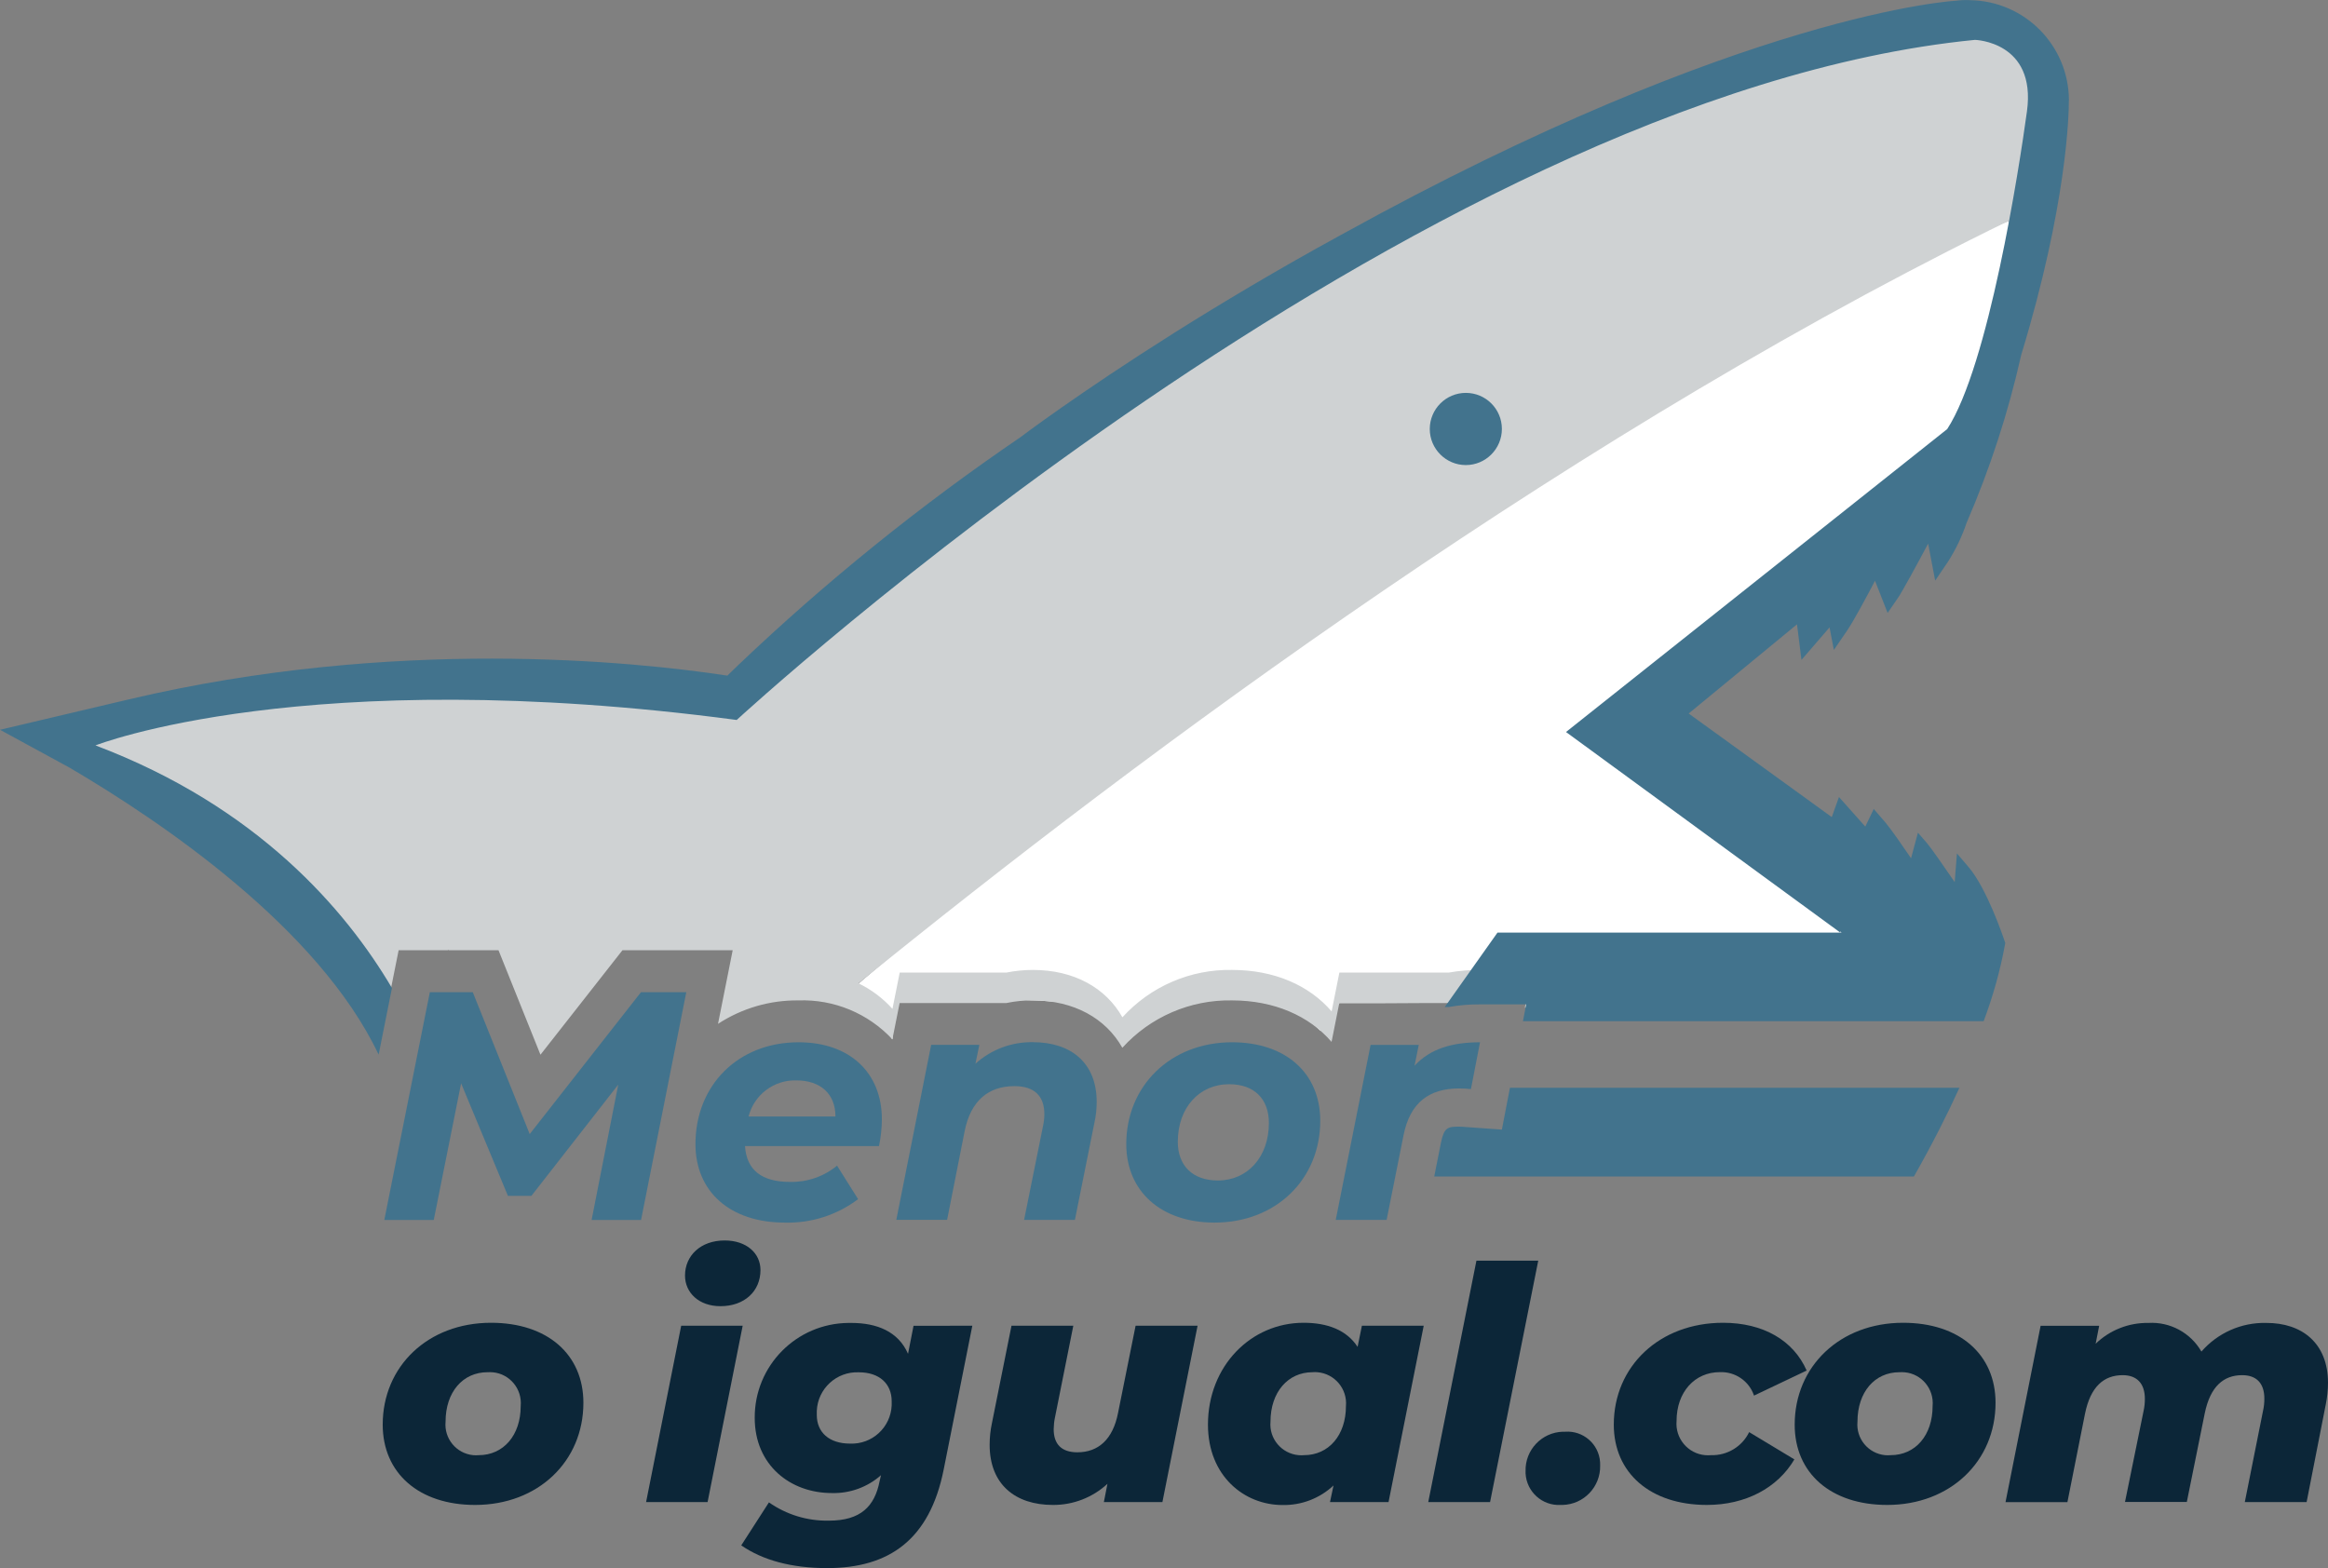 <?xml version="1.0" encoding="utf-8"?>
<!-- Generator: Adobe Illustrator 27.4.1, SVG Export Plug-In . SVG Version: 6.00 Build 0)  -->
<svg version="1.1" id="Capa_1" xmlns="http://www.w3.org/2000/svg" xmlns:xlink="http://www.w3.org/1999/xlink" x="0px" y="0px"
	 viewBox="0 0 291.86 196.61" style="enable-background:new 0 0 291.86 196.61;" xml:space="preserve">
<rect x="0" y="0" width="291.86" height="196.61" fill="#808080" stroke="none"/>
<style type="text/css">
	.st0{clip-path:url(#SVGID_00000074437084268119852140000010253491765232215203_);}
	.st1{fill:#FFFFFF;}
	.st2{clip-path:url(#SVGID_00000158724793467630356760000001323108704271955132_);}
	.st3{fill:#CFD2D3;}
	.st4{fill:#0C2638;}
	.st5{fill:#42738D;}
</style>
<g id="Grupo_3" transform="translate(7.597 2.972)">
	<g>
		<defs>
			<path id="SVGID_1_" d="M230.55,0.76C202.66,6.1,138.06,32.27,83.26,84.34c0,0-55.54-7.41-83.26,5.4c0,0,26.79,13.29,40.75,34.57
				l1.63-8.14h6.2l0.02-0.11l0.04,0.11h6.26l5.26,13.1l10.28-13.1h13.82l-1.84,9.23c3-1.96,6.51-2.98,10.08-2.94
				c4.45-0.16,8.74,1.62,11.78,4.88l0.91-4.55h13.38c1.09-0.23,2.2-0.34,3.32-0.33c5.15,0,9.15,2.25,11.22,5.94
				c3.51-3.87,8.52-6.04,13.75-5.94c5.3,0,9.68,1.95,12.48,5.2l0.97-4.87h13.73c1.29-0.23,2.59-0.34,3.9-0.33h5.81l-0.76,3.9
				l4.27-6.34h48.28v-5.18l-38.09-27.23l41.73-34.84c0,0,14.3-43.75,8.46-49.6l-0.61,0.15c-1.58-1.9-4.42-3.33-9.4-3.33
				C235.25,0.04,232.88,0.29,230.55,0.76"/>
		</defs>
		<clipPath id="SVGID_00000091724792314026407040000015546574397470969479_">
			<use xlink:href="#SVGID_1_"  style="overflow:visible;"/>
		</clipPath>
		<g id="Grupo_1" transform="translate(0 0)" style="clip-path:url(#SVGID_00000091724792314026407040000015546574397470969479_);">
			<path id="Trazado_3" class="st1" d="M100.04,120.35c0,0,78.95-68.35,144.25-95.66c0,0-1.05,19.88-3.91,23.88
				s-47.38,39.76-47.38,39.76l36.98,27.58l-43.34,0.46l-4.4,6.33l-21.93,0.12l-2.4,3.45c0,0-8.68-10.41-24.32,0
				c0,0-4.11-3.42-7.91-3.6s-20.94-1.21-20.94-1.21l-0.46,5.92L100.04,120.35z"/>
		</g>
	</g>
	<g>
		<defs>
			<path id="SVGID_00000075877764405998414630000017802513669561788293_" d="M230.55,0.76C202.66,6.1,138.06,32.27,83.26,84.34
				c0,0-55.54-7.41-83.26,5.4c0,0,26.79,13.29,40.75,34.57l1.63-8.14h6.2l0.02-0.11l0.04,0.11h6.26l5.26,13.1l10.28-13.1h13.82
				l-1.84,9.23c3-1.96,6.51-2.98,10.08-2.94c4.45-0.16,8.74,1.62,11.78,4.88l0.91-4.55h13.38c1.09-0.23,2.2-0.34,3.32-0.33
				c5.15,0,9.15,2.25,11.22,5.94c3.51-3.87,8.52-6.04,13.75-5.94c5.3,0,9.68,1.95,12.48,5.2l0.97-4.87h13.73
				c1.29-0.23,2.59-0.34,3.9-0.33h5.81l-0.76,3.9l4.27-6.34h48.28v-5.18l-38.09-27.23l41.73-34.84c0,0,14.3-43.75,8.46-49.6
				l-0.61,0.15c-1.58-1.9-4.42-3.33-9.4-3.33C235.25,0.04,232.88,0.29,230.55,0.76"/>
		</defs>
		<clipPath id="SVGID_00000104672006603433312870000018088968642659285633_">
			<use xlink:href="#SVGID_00000075877764405998414630000017802513669561788293_"  style="overflow:visible;"/>
		</clipPath>
		<g id="Grupo_2" transform="translate(0 0)" style="clip-path:url(#SVGID_00000104672006603433312870000018088968642659285633_);">
			<path id="Trazado_5" class="st3" d="M247.64,3.19l-0.61,0.15c-2.22-2.66-6.9-4.41-16.48-2.58
				c-27.89,5.34-92.49,31.51-147.29,83.58c0,0-55.54-7.41-83.26,5.4c0,0,26.79,13.29,40.75,34.57l1.63-8.14h6.2l0.02-0.11l0.04,0.11
				h6.26l5.26,13.1l10.28-13.1h13.82l-1.14,5.72l0,0l-0.7,3.51c3-1.96,6.51-2.98,10.08-2.94c4.45-0.16,8.74,1.62,11.78,4.88
				l0.91-4.55h13.38c1.09-0.22,2.2-0.33,3.32-0.33c5.15,0,9.15,2.25,11.22,5.94c3.51-3.87,8.52-6.03,13.75-5.94
				c5.3,0,9.68,1.95,12.48,5.2l0.97-4.87h13.73c1.28-0.23,2.58-0.34,3.89-0.33h5.81l-0.18,0.91c0.3-0.03,0.61-0.05,0.93-0.05
				c0.18,0,0.35,0.02,0.52,0.02l2.23-3.32h48.28v-4.14h-48.26l-3.74,5.54h0.23l-0.7,0.79l0.7-3.57h-5.81
				c-1.3-0.01-2.6,0.1-3.89,0.33h-13.73l-0.97,4.87c-2.8-3.26-7.18-5.2-12.48-5.2c-5.22-0.1-10.24,2.07-13.75,5.94
				c-2.07-3.69-6.07-5.94-11.22-5.94c-1.11,0-2.23,0.11-3.32,0.33H105.2l-0.91,4.55c-1.2-1.33-2.64-2.42-4.26-3.2
				C135.7,91.34,190.9,50.27,247.16,23.3C249.07,14.01,249.98,5.54,247.64,3.19"/>
		</g>
	</g>
</g>
<path id="Trazado_7" class="st4" d="M47.98,178.62c0-7.3,5.66-12.77,13.58-12.77c7.06,0,11.58,3.96,11.58,10.03
	c0,7.34-5.67,12.81-13.58,12.81C52.52,188.69,47.98,184.7,47.98,178.62 M65.28,176.29c0.2-2.13-1.36-4.03-3.49-4.23
	c-0.22-0.02-0.45-0.02-0.67-0.01c-3.1,0-5.26,2.49-5.26,6.2c-0.2,2.12,1.35,3.99,3.46,4.2c0.23,0.02,0.46,0.02,0.69,0
	C63.12,182.45,65.28,179.96,65.28,176.29"/>
<path id="Trazado_8" class="st4" d="M85.4,166.22h7.71l-4.4,22.11h-7.71L85.4,166.22z M85.88,159.93c0-2.49,1.95-4.4,4.97-4.4
	c2.73,0,4.49,1.59,4.49,3.71c0,2.65-2,4.53-5.02,4.53C87.6,163.77,85.88,162.06,85.88,159.93"/>
<path id="Trazado_9" class="st4" d="M121.9,166.22l-3.59,18.03c-1.75,8.77-6.82,12.36-14.61,12.36c-4.44,0-8.07-0.98-10.77-2.85
	l3.47-5.39c2.2,1.54,4.82,2.34,7.51,2.29c4,0,5.75-1.79,6.37-4.97l0.17-0.73c-1.69,1.5-3.9,2.3-6.16,2.24
	c-5.22,0-9.67-3.51-9.67-9.42c-0.04-6.54,5.23-11.87,11.77-11.91c0.12,0,0.23,0,0.35,0c3.18,0,5.87,1.06,7.1,3.87l0.69-3.51
	L121.9,166.22z M111.79,175.69c0-2.17-1.51-3.63-4.12-3.63c-2.79-0.12-5.15,2.05-5.27,4.84c-0.01,0.17-0.01,0.34,0,0.51
	c0,2.17,1.55,3.59,4.16,3.59c2.77,0.12,5.11-2.03,5.23-4.8C111.8,176.02,111.8,175.86,111.79,175.69"/>
<path id="Trazado_10" class="st4" d="M150.14,166.22l-4.41,22.11h-7.34l0.45-2.29c-1.86,1.72-4.31,2.67-6.85,2.65
	c-4.7,0-7.92-2.57-7.92-7.54c0-0.92,0.1-1.84,0.29-2.73l2.45-12.2h7.75l-2.29,11.46c-0.11,0.49-0.16,1-0.17,1.51
	c0,1.88,0.98,2.9,2.97,2.9c2.61,0,4.45-1.6,5.1-4.94l2.2-10.93L150.14,166.22z"/>
<path id="Trazado_11" class="st4" d="M178.49,166.22l-4.41,22.11h-7.34l0.44-2.08c-1.73,1.62-4.03,2.5-6.4,2.45
	c-4.78,0-9.34-3.63-9.34-10.08c0-7.34,5.38-12.77,11.99-12.77c2.98,0,5.39,0.9,6.77,3.02l0.54-2.65L178.49,166.22z M168.74,176.29
	c0.19-2.15-1.41-4.05-3.56-4.24c-0.21-0.02-0.43-0.02-0.64,0c-3.06,0-5.26,2.49-5.26,6.2c-0.19,2.13,1.39,4.01,3.53,4.2
	c0.22,0.02,0.45,0.02,0.67,0C166.57,182.45,168.74,179.96,168.74,176.29"/>
<path id="Trazado_12" class="st4" d="M185.1,158.06h7.75l-6.04,30.27h-7.75L185.1,158.06z"/>
<path id="Trazado_13" class="st4" d="M191.26,184.45c-0.07-2.65,2.02-4.86,4.67-4.94c0.1,0,0.2,0,0.3,0
	c2.25-0.16,4.21,1.54,4.37,3.79c0.01,0.15,0.01,0.3,0.01,0.45c0.06,2.67-2.05,4.88-4.72,4.94c-0.08,0-0.15,0-0.23,0
	c-2.3,0.13-4.27-1.64-4.4-3.94C191.26,184.65,191.26,184.55,191.26,184.45"/>
<path id="Trazado_14" class="st4" d="M202.32,178.62c0-7.3,5.71-12.77,13.7-12.77c5.02,0,8.82,2.2,10.48,5.99l-6.6,3.14
	c-0.61-1.82-2.36-3.02-4.29-2.94c-3.14,0-5.42,2.49-5.42,6.12c-0.19,2.18,1.42,4.1,3.59,4.29c0.24,0.02,0.49,0.02,0.73,0
	c2.02,0.06,3.9-1.07,4.78-2.89l5.67,3.42c-2.12,3.59-6.12,5.71-10.97,5.71C206.92,188.69,202.32,184.7,202.32,178.62"/>
<path id="Trazado_15" class="st4" d="M225,178.62c0-7.3,5.67-12.77,13.59-12.77c7.06,0,11.59,3.96,11.59,10.03
	c0,7.34-5.68,12.81-13.58,12.81C229.53,188.69,224.99,184.7,225,178.62 M242.29,176.29c0.2-2.13-1.36-4.03-3.49-4.23
	c-0.22-0.02-0.45-0.02-0.67-0.01c-3.1,0-5.26,2.49-5.26,6.2c-0.2,2.12,1.35,3.99,3.46,4.2c0.23,0.02,0.46,0.02,0.69,0
	C240.14,182.45,242.29,179.96,242.29,176.29"/>
<path id="Trazado_16" class="st4" d="M291.86,173.36c0,0.92-0.1,1.83-0.28,2.73l-2.4,12.24h-7.75l2.28-11.42
	c0.12-0.51,0.17-1.03,0.17-1.55c0-1.96-1.02-2.94-2.78-2.94c-2.32,0-3.99,1.39-4.69,4.77l-2.25,11.13h-7.75l2.33-11.42
	c0.11-0.49,0.16-1,0.16-1.51c0-1.95-1.02-2.97-2.78-2.97c-2.36,0-4.04,1.43-4.73,4.86l-2.2,11.06h-7.76l4.4-22.11h7.34l-0.44,2.25
	c1.77-1.71,4.15-2.65,6.61-2.61c2.72-0.16,5.29,1.23,6.65,3.59c2.04-2.34,5.01-3.66,8.11-3.59
	C288.62,165.85,291.85,168.42,291.86,173.36"/>
<path id="Trazado_17" class="st5" d="M86.04,124.4l-5.67,28.56h-6.2l3.34-16.97l-10.89,13.95h-2.94l-5.87-14.11l-3.43,17.13h-6.2
	l5.71-28.56h5.38l7.14,17.79l13.95-17.79H86.04z"/>
<path id="Trazado_18" class="st5" d="M110.2,143.7H93.4c0.2,2.97,2.04,4.49,5.67,4.49c2.14,0.04,4.22-0.68,5.87-2.04l2.64,4.2
	c-2.64,1.99-5.87,3.03-9.18,2.94c-6.86,0-11.21-3.87-11.21-9.84c0-7.34,5.3-12.77,12.93-12.77c6.4,0,10.44,3.8,10.44,9.67
	C110.55,141.48,110.43,142.6,110.2,143.7 M93.85,139.98h10.89c0-2.89-1.95-4.52-4.9-4.52C97.03,135.38,94.54,137.26,93.85,139.98"/>
<path id="Trazado_19" class="st5" d="M137.49,138.15c0,0.89-0.09,1.78-0.29,2.65l-2.44,12.15h-6.37l2.37-11.75
	c0.11-0.49,0.17-1,0.17-1.51c0-2.25-1.23-3.51-3.75-3.51c-3.22,0-5.47,1.79-6.24,5.63l-2.2,11.13h-6.37l4.37-21.94h6.04l-0.49,2.37
	c1.98-1.79,4.56-2.75,7.22-2.7C134.31,130.68,137.49,133.29,137.49,138.15"/>
<path id="Trazado_20" class="st5" d="M141.2,143.45c0-7.3,5.54-12.77,13.26-12.77c6.73,0,11.06,3.87,11.06,9.84
	c0,7.3-5.51,12.77-13.26,12.77C145.57,153.29,141.2,149.37,141.2,143.45 M159.08,140.8c0-2.98-1.8-4.86-4.98-4.86
	c-3.75,0-6.44,2.94-6.44,7.22c0,2.97,1.84,4.85,5.02,4.85C156.38,148.02,159.08,145.08,159.08,140.8"/>
<path id="Trazado_21" class="st5" d="M185.55,130.68l-1.14,5.87c-0.58-0.05-0.94-0.08-1.47-0.08c-3.75,0-6.16,1.75-6.98,5.87
	l-2.12,10.61h-6.38l4.37-21.94h6.04l-0.53,2.61C179.31,131.5,182,130.69,185.55,130.68"/>
<path id="Trazado_22" class="st5" d="M188.29,53.78c0,2.5-2.03,4.53-4.52,4.53s-4.52-2.03-4.52-4.52c0-2.5,2.03-4.53,4.52-4.53l0,0
	C186.27,49.26,188.29,51.28,188.29,53.78"/>
<path id="Trazado_23" class="st5" d="M246.98,0.02c-0.59-0.03-1.17-0.01-1.75,0.07c0,0-26.5,1.38-77.09,29.35
	c-7.96,4.35-15.05,8.59-20.96,12.31c-0.01,0.01-0.02,0.01-0.03,0.02c-12,7.57-19.17,13.01-19.17,13.01l0.02-0.01
	c-12.56,8.55-24.41,18.11-35.42,28.59c-0.47,0.45-0.94,0.9-1.39,1.35c-11.84-1.8-41.77-4.87-75,2.97L0,91.5l8.74,4.76
	c11.51,6.76,31.2,20.09,38.73,35.97l1.67-8.35c-5.78-9.8-16.86-22.75-37.17-30.42c0,0,26.3-10.38,80.39-3.19
	c0,0,84.95-78.36,155.24-85.27c0,0,7.71,0.2,6.52,8.95c-0.99,7.27-4.82,31.89-10,39.85l-47.79,37.98l34.39,25.15l-0.04-0.16
	l0.2,0.16h-43.14l-6.61,9.33h0.51c1.28-0.23,2.58-0.34,3.89-0.33h5.81l-0.41,2.11h57.76c1.18-3.15,2.09-6.39,2.69-9.7
	c0-0.04,0.01-0.08,0.02-0.11v-0.04l-0.02-0.01c-0.28-0.86-2.32-6.83-4.59-9.48l-1.45-1.7l-0.28,3.6c-1.27-1.86-2.96-4.29-3.46-4.87
	l-1.15-1.33l-0.86,3.21c-1.05-1.54-2.52-3.67-3.21-4.48l-1.47-1.7l-1.06,2.21l-3.3-3.71l-0.9,2.52l-3.03-2.2l-14.91-10.79
	l13.58-11.18l0.56,4.46l3.52-4.08l0.54,2.83l1.65-2.41c0.79-1.15,2.39-4.13,3.51-6.26l1.58,4.03l1.3-1.89
	c0.56-0.82,2.4-4.21,3.78-6.8l0.88,4.63c0,0,0.22-0.29,0.61-0.89l1.03-1.52c0.95-1.5,1.72-3.11,2.29-4.8
	c2.94-6.8,5.24-13.86,6.86-21.09c5.75-18.86,5.98-30.26,5.97-31.88h0.01C259.38,5.73,253.86,0.13,246.98,0.02"/>
<path id="Trazado_24" class="st5" d="M188.29,141.63l-4.62-0.33c-0.25-0.02-0.46-0.04-0.73-0.04c-1.43,0-1.9,0.09-2.29,2.02
	l-0.84,4.23h60.14c2.36-4.17,4.23-7.88,5.7-11.12H189.3L188.29,141.63z"/>
</svg>
